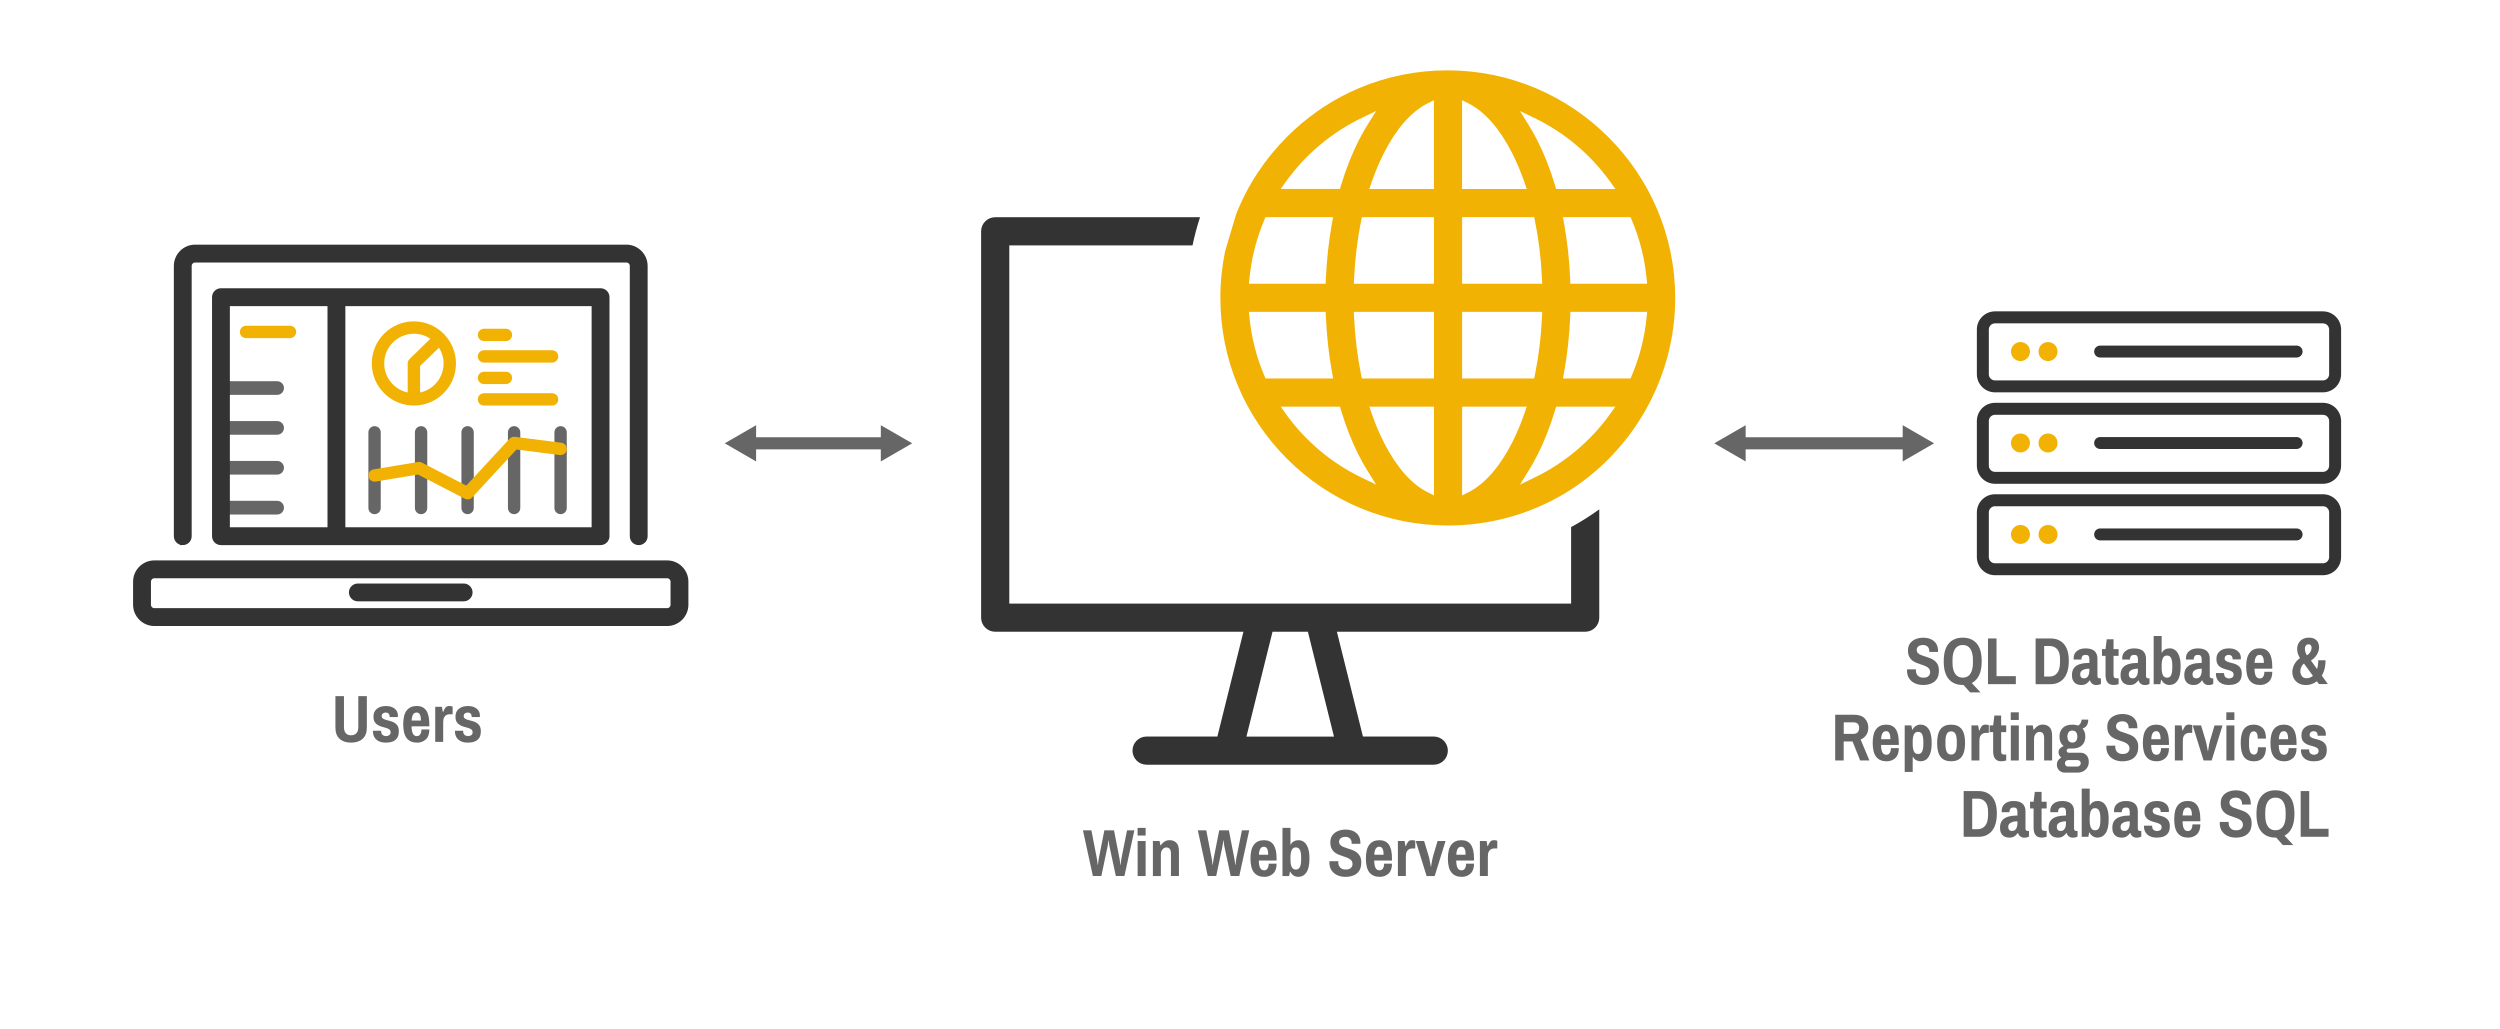 <?xml version="1.0" encoding="UTF-8"?>
<svg xmlns="http://www.w3.org/2000/svg" id="Layer_1" viewBox="0 0 825.55 339.71">
  <defs>
    <style>.cls-1{stroke:#333;stroke-width:1.81px;}.cls-1,.cls-2{stroke-miterlimit:10;}.cls-1,.cls-3{fill:#333;}.cls-2{fill:none;stroke:#666;stroke-width:4px;}.cls-4{fill:#666;}.cls-4,.cls-3,.cls-5{stroke-width:0px;}.cls-5{fill:#f2b204;}</style>
  </defs>
  <path class="cls-3" d="m523.46,208.62c2.57,0,4.65-2.09,4.65-4.65v-35.77c-2.98,2.15-6.1,4.11-9.3,5.85v25.26h-185.52v-118.28h60.51c.65-3.15,1.48-6.26,2.47-9.3h-67.64c-2.57,0-4.65,2.09-4.65,4.65v127.58c0,2.57,2.09,4.65,4.65,4.65h81.98l-8.61,34.61h-23.38c-2.57,0-4.65,2.09-4.65,4.65s2.09,4.65,4.65,4.65h94.84c2.57,0,4.65-2.09,4.65-4.65s-2.09-4.65-4.65-4.65h-23.39l-8.6-34.61h81.98Zm-111.86,34.61l8.61-34.61h11.68l8.61,34.61h-28.9Z"></path>
  <path class="cls-5" d="m477.96,23.23c-10.07,0-19.85,1.96-29.08,5.83-.33.14-.67.29-1,.44l-.36.16c-.58.26-1.16.51-1.73.78-7.69,3.67-14.68,8.63-20.78,14.73-7.38,7.39-13.05,16-16.82,25.6l-3.64,12.22c-1.02,4.95-1.56,10.15-1.56,15.35,0,20.08,7.82,38.97,22.02,53.17,14.2,14.2,33.08,22.02,53.17,22.02,13.56,0,26.81-3.62,38.33-10.47,22.62-13.53,36.68-38.28,36.68-64.6,0-41.48-33.75-75.23-75.23-75.23Zm-53.33,36.76c6.46-9,15.13-16.28,25.07-21.06l4.72-2.27-2.77,4.44c-1.04,1.67-2.04,3.44-2.96,5.25-2.28,4.49-4.26,9.53-5.88,14.96l-.32,1.09h-19.59l1.73-2.41Zm-12.04,32.03c.64-6.7,2.3-13.22,4.92-19.4l.39-.92h22.32l-.33,1.79c-1.1,6-1.8,12.3-2.07,18.74l-.06,1.46h-25.34l.16-1.66Zm4.92,32.03c-2.63-6.17-4.28-12.7-4.92-19.4l-.16-1.66h25.34l.06,1.46c.27,6.43.97,12.73,2.07,18.74l.33,1.79h-22.32l-.39-.92Zm32.19,33.7c-9.94-4.78-18.61-12.06-25.07-21.06l-1.73-2.41h19.59l.32,1.09c1.62,5.44,3.6,10.47,5.88,14.96.92,1.82,1.92,3.59,2.96,5.25l2.77,4.44-4.72-2.27Zm23.82,5.85l-2.21-1.12c-5.3-2.69-10.25-8.35-14.32-16.37-1.53-3.01-2.91-6.31-4.12-9.81l-.69-2.02h21.35v29.32Zm0-38.62h-23.8l-.25-1.22c-1.24-6.09-2.03-12.54-2.33-19.18l-.07-1.59h26.45v21.99Zm0-31.29h-26.45l.07-1.59c.31-6.64,1.09-13.09,2.33-19.18l.25-1.22h23.8v21.99Zm0-31.29h-21.35l.69-2.02c1.21-3.51,2.6-6.81,4.12-9.81,4.07-8.02,9.02-13.68,14.32-16.37l2.21-1.12v29.32Zm65.31,10.23c2.63,6.18,4.28,12.7,4.92,19.4l.16,1.66h-25.34l-.06-1.46c-.27-6.42-.97-12.73-2.07-18.74l-.33-1.79h22.32l.39.92Zm-32.19-33.7c9.95,4.79,18.62,12.07,25.07,21.06l1.73,2.41h-19.58l-.32-1.09c-1.62-5.43-3.6-10.46-5.89-14.96-.93-1.83-1.93-3.6-2.96-5.25l-2.77-4.44,4.72,2.27Zm-23.82-5.85l2.21,1.12c5.3,2.69,10.25,8.35,14.32,16.37,1.52,3,2.91,6.31,4.12,9.81l.69,2.02h-21.35v-29.32Zm0,38.62h23.8l.25,1.22c1.25,6.1,2.03,12.56,2.33,19.18l.07,1.59h-26.45v-21.99Zm0,31.29h26.45l-.07,1.59c-.3,6.63-1.09,13.08-2.33,19.18l-.25,1.22h-23.8v-21.99Zm2.21,59.49l-2.21,1.12v-29.32h21.35l-.69,2.02c-1.21,3.51-2.6,6.81-4.12,9.81-4.07,8.01-9.02,13.67-14.32,16.37Zm46.68-25.79c-6.46,9-15.13,16.28-25.07,21.06l-4.72,2.27,2.77-4.44c1.03-1.64,2.02-3.41,2.96-5.25,2.28-4.49,4.26-9.52,5.89-14.96l.32-1.09h19.58l-1.73,2.41Zm12.04-32.03c-.64,6.7-2.3,13.22-4.92,19.4l-.39.92h-22.32l.33-1.79c1.1-6.01,1.8-12.31,2.07-18.74l.06-1.46h25.34l-.16,1.66Z"></path>
  <path class="cls-3" d="m767.09,129.56h-108.3c-3.3,0-5.99-2.69-5.99-5.99v-14.76c0-3.3,2.69-5.99,5.99-5.99h108.3c3.3,0,5.99,2.69,5.99,5.99v14.76c0,3.3-2.69,5.99-5.99,5.99Zm-108.3-22.78c-1.12,0-2.04.91-2.04,2.04v14.76c0,1.12.91,2.04,2.04,2.04h108.3c1.12,0,2.04-.91,2.04-2.04v-14.76c0-1.12-.91-2.04-2.04-2.04h-108.3Z"></path>
  <circle class="cls-5" cx="667.2" cy="116.09" r="3.14"></circle>
  <circle class="cls-5" cx="676.3" cy="116.09" r="3.14"></circle>
  <path class="cls-3" d="m758.39,118.06h-64.89c-1.09,0-1.97-.88-1.97-1.97s.88-1.97,1.97-1.97h64.89c1.09,0,1.97.88,1.97,1.97s-.88,1.97-1.97,1.97Z"></path>
  <path class="cls-3" d="m767.09,159.76h-108.3c-3.3,0-5.99-2.69-5.99-5.99v-14.76c0-3.3,2.69-5.99,5.99-5.99h108.3c3.3,0,5.99,2.69,5.99,5.99v14.76c0,3.3-2.69,5.99-5.99,5.99Zm-108.3-22.78c-1.12,0-2.04.91-2.04,2.04v14.76c0,1.12.91,2.04,2.04,2.04h108.3c1.12,0,2.04-.91,2.04-2.04v-14.76c0-1.12-.91-2.04-2.04-2.04h-108.3Z"></path>
  <circle class="cls-5" cx="667.2" cy="146.28" r="3.14"></circle>
  <circle class="cls-5" cx="676.3" cy="146.28" r="3.14"></circle>
  <path class="cls-3" d="m758.39,148.26h-64.89c-1.09,0-1.97-.88-1.97-1.97s.88-1.97,1.97-1.97h64.89c1.09,0,1.97.88,1.97,1.97s-.88,1.97-1.97,1.97Z"></path>
  <path class="cls-3" d="m767.09,189.95h-108.3c-3.3,0-5.99-2.69-5.99-5.99v-14.76c0-3.3,2.69-5.99,5.99-5.99h108.3c3.3,0,5.99,2.69,5.99,5.99v14.76c0,3.3-2.69,5.99-5.99,5.99Zm-108.3-22.78c-1.12,0-2.04.91-2.04,2.04v14.76c0,1.12.91,2.04,2.04,2.04h108.3c1.12,0,2.04-.91,2.04-2.04v-14.76c0-1.12-.91-2.04-2.04-2.04h-108.3Z"></path>
  <circle class="cls-5" cx="667.2" cy="176.48" r="3.14"></circle>
  <circle class="cls-5" cx="676.3" cy="176.48" r="3.14"></circle>
  <path class="cls-3" d="m758.39,178.45h-64.89c-1.09,0-1.97-.88-1.97-1.97s.88-1.97,1.97-1.97h64.89c1.09,0,1.97.88,1.97,1.97s-.88,1.97-1.97,1.97Z"></path>
  <path class="cls-4" d="m123.69,169.79c-1.13,0-2.04-.92-2.04-2.04v-24.99c0-1.13.92-2.04,2.04-2.04s2.04.92,2.04,2.04v24.99c0,1.13-.92,2.04-2.04,2.04Z"></path>
  <path class="cls-4" d="m139.05,169.79c-1.13,0-2.04-.92-2.04-2.04v-24.99c0-1.13.92-2.04,2.04-2.04s2.04.92,2.04,2.04v24.99c0,1.13-.92,2.04-2.04,2.04Z"></path>
  <path class="cls-4" d="m154.41,169.79c-1.13,0-2.04-.92-2.04-2.04v-24.99c0-1.13.92-2.04,2.04-2.04s2.04.92,2.04,2.04v24.99c0,1.13-.92,2.04-2.04,2.04Z"></path>
  <path class="cls-4" d="m169.77,169.79c-1.13,0-2.04-.92-2.04-2.04v-24.99c0-1.13.92-2.04,2.04-2.04s2.04.92,2.04,2.04v24.99c0,1.13-.92,2.04-2.04,2.04Z"></path>
  <path class="cls-4" d="m185.12,169.79c-1.13,0-2.04-.92-2.04-2.04v-24.99c0-1.13.92-2.04,2.04-2.04s2.04.92,2.04,2.04v24.99c0,1.13-.92,2.04-2.04,2.04Z"></path>
  <path class="cls-4" d="m91.51,130.4h-16.07c-1.25,0-2.26-1.01-2.26-2.26s1.01-2.26,2.26-2.26h16.07c1.25,0,2.26,1.01,2.26,2.26s-1.01,2.26-2.26,2.26Z"></path>
  <path class="cls-5" d="m146.74,110.47s-.07-.1-.11-.14c-.02-.02-.05-.04-.07-.06-2.52-2.56-6.02-4.15-9.89-4.15-7.66,0-13.9,6.23-13.9,13.9s6.23,13.9,13.9,13.9,13.9-6.23,13.9-13.9c0-3.7-1.46-7.06-3.83-9.55Zm-19.87,9.55c0-5.41,4.4-9.81,9.81-9.81,2.01,0,3.88.61,5.44,1.65l-6.87,6.69c-.4.39-.62.91-.62,1.46v9.59c-4.43-.94-7.76-4.88-7.76-9.59Zm11.85,9.59v-8.73l6.24-6.08c.96,1.51,1.52,3.3,1.52,5.22,0,4.71-3.33,8.65-7.76,9.59Z"></path>
  <path class="cls-5" d="m167.07,112.63h-7.24c-1.13,0-2.04-.92-2.04-2.04s.92-2.04,2.04-2.04h7.24c1.13,0,2.04.92,2.04,2.04s-.92,2.04-2.04,2.04Z"></path>
  <path class="cls-5" d="m182.32,119.73h-22.5c-1.13,0-2.04-.92-2.04-2.04s.92-2.04,2.04-2.04h22.5c1.13,0,2.04.92,2.04,2.04s-.92,2.04-2.04,2.04Z"></path>
  <path class="cls-5" d="m167.07,126.83h-7.24c-1.13,0-2.04-.92-2.04-2.04s.92-2.04,2.04-2.04h7.24c1.13,0,2.04.92,2.04,2.04s-.92,2.04-2.04,2.04Z"></path>
  <path class="cls-5" d="m182.32,133.92h-22.5c-1.13,0-2.04-.92-2.04-2.04s.92-2.04,2.04-2.04h22.5c1.13,0,2.04.92,2.04,2.04s-.92,2.04-2.04,2.04Z"></path>
  <path class="cls-5" d="m154.41,164.92c-.32,0-.64-.07-.94-.23l-15.44-7.99-14,2.33c-1.12.18-2.17-.57-2.35-1.68-.19-1.11.57-2.17,1.68-2.35l14.67-2.44c.44-.07.88,0,1.28.2l14.66,7.59,14.3-15.46c.45-.48,1.1-.72,1.76-.64l15.36,1.95c1.12.14,1.91,1.17,1.77,2.29-.14,1.12-1.16,1.91-2.29,1.77l-14.31-1.82-14.64,15.83c-.4.43-.95.66-1.5.66Z"></path>
  <path class="cls-5" d="m95.77,111.65h-14.52c-1.13,0-2.04-.92-2.04-2.04s.92-2.04,2.04-2.04h14.52c1.13,0,2.04.92,2.04,2.04s-.92,2.04-2.04,2.04Z"></path>
  <path class="cls-4" d="m91.51,143.56h-16.07c-1.25,0-2.26-1.01-2.26-2.26s1.01-2.26,2.26-2.26h16.07c1.25,0,2.26,1.01,2.26,2.26s-1.01,2.26-2.26,2.26Z"></path>
  <path class="cls-4" d="m91.51,156.73h-16.07c-1.25,0-2.26-1.01-2.26-2.26s1.01-2.26,2.26-2.26h16.07c1.25,0,2.26,1.01,2.26,2.26s-1.01,2.26-2.26,2.26Z"></path>
  <path class="cls-4" d="m91.51,169.9h-16.07c-1.25,0-2.26-1.01-2.26-2.26s1.01-2.26,2.26-2.26h16.07c1.25,0,2.26,1.01,2.26,2.26s-1.01,2.26-2.26,2.26Z"></path>
  <path class="cls-1" d="m60.35,179.11c1.13,0,2.04-.92,2.04-2.04v-89.25c0-1.13.92-2.04,2.04-2.04h142.41c1.13,0,2.04.92,2.04,2.04v89.25c0,1.13.92,2.04,2.04,2.04s2.04-.92,2.04-2.04v-89.25c0-3.38-2.75-6.13-6.13-6.13H64.44c-3.38,0-6.13,2.75-6.13,6.13v89.25c0,1.13.92,2.04,2.04,2.04Z"></path>
  <path class="cls-1" d="m72.96,96.09c-1.13,0-2.04.92-2.04,2.04v78.93c0,1.13.92,2.04,2.04,2.04h125.36c1.13,0,2.04-.92,2.04-2.04v-78.93c0-1.13-.92-2.04-2.04-2.04h-125.36Zm2.04,4.09h34.05v74.84h-34.05v-74.84Zm121.27,74.84h-83.13v-74.84h83.13v74.84Z"></path>
  <path class="cls-1" d="m220.3,185.96H50.98c-3.38,0-6.13,2.75-6.13,6.13v7.6c0,3.38,2.75,6.13,6.13,6.13h169.31c3.38,0,6.13-2.75,6.13-6.13v-7.6c0-3.38-2.75-6.13-6.13-6.13Zm2.04,13.73c0,1.13-.92,2.04-2.04,2.04H50.98c-1.13,0-2.04-.92-2.04-2.04v-7.6c0-1.13.92-2.04,2.04-2.04h169.31c1.13,0,2.04.92,2.04,2.04v7.6Z"></path>
  <path class="cls-1" d="m153.11,197.67h-34.94c-1.13,0-2.04-.92-2.04-2.04s.92-2.04,2.04-2.04h34.94c1.13,0,2.04.92,2.04,2.04s-.92,2.04-2.04,2.04Z"></path>
  <path class="cls-4" d="m360.89,289.28l-3.28-15.09h2.79l1.8,9.28c.04.22.09.49.13.82.04.33.09.76.15,1.29h.09c.06-.53.11-.96.15-1.3.04-.34.09-.61.13-.81l1.83-9.28h3.19l1.8,9.28c.04.19.09.45.13.79.04.34.1.78.15,1.32h.09c.06-.5.11-.91.15-1.24.04-.33.09-.62.13-.87l1.85-9.28h2.42l-3.28,15.09h-2.84l-2.05-9.61c-.04-.19-.08-.41-.12-.65-.04-.24-.07-.48-.1-.7s-.06-.49-.09-.78h-.09c-.04.32-.08.6-.11.84-.03.24-.06.47-.1.7-.04.23-.07.43-.1.59l-2.02,9.61h-2.84Z"></path>
  <path class="cls-4" d="m375.65,275.91v-2.53h2.66v2.53h-2.66Zm.02,13.38v-11.57h2.64v11.57h-2.64Z"></path>
  <path class="cls-4" d="m380.71,289.28v-11.57h2.2l.26,1.43h.13c.29-.46.68-.85,1.17-1.19.48-.34,1.07-.51,1.76-.51.89,0,1.63.28,2.21.84.58.56.87,1.52.87,2.88v8.12h-2.64v-7.39c0-.75-.14-1.28-.41-1.58-.27-.31-.64-.46-1.11-.46-.51,0-.94.22-1.29.67s-.52.99-.52,1.64v7.13h-2.64Z"></path>
  <path class="cls-4" d="m398.82,289.28l-3.28-15.09h2.79l1.8,9.28c.04.22.09.49.13.82.04.33.09.76.15,1.29h.09c.06-.53.11-.96.15-1.3.04-.34.09-.61.13-.81l1.83-9.28h3.19l1.8,9.28c.04.19.09.45.13.79.04.34.1.78.15,1.32h.09c.06-.5.11-.91.15-1.24.04-.33.09-.62.13-.87l1.85-9.28h2.42l-3.28,15.09h-2.84l-2.05-9.61c-.04-.19-.08-.41-.12-.65-.04-.24-.07-.48-.1-.7s-.06-.49-.09-.78h-.09c-.04.32-.08.6-.11.84-.03.24-.06.47-.1.7-.04.23-.07.43-.1.59l-2.02,9.61h-2.84Z"></path>
  <path class="cls-4" d="m417.47,289.55c-1.48,0-2.61-.49-3.38-1.46-.77-.97-1.16-2.5-1.16-4.59s.39-3.61,1.16-4.59c.77-.98,1.87-1.46,3.29-1.46s2.44.49,3.13,1.46,1.04,2.5,1.04,4.59v.66h-5.87c.01,1.03.15,1.82.42,2.39.26.57.72.85,1.36.85.45,0,.81-.19,1.08-.58s.4-.93.4-1.62h2.62c0,1.48-.39,2.58-1.17,3.29-.78.71-1.75,1.07-2.93,1.07Zm-1.76-7.3h3.08c0-.84-.11-1.49-.34-1.95-.23-.46-.58-.69-1.07-.69-.56,0-.96.23-1.22.69-.26.46-.41,1.11-.45,1.95Z"></path>
  <path class="cls-4" d="m428.69,289.55c-.54,0-1.04-.14-1.5-.43-.46-.29-.83-.71-1.12-1.26h-.11l-.26,1.43h-2.2v-15.91h2.64v5.52h.11c.21-.47.54-.83,1-1.08s.99-.37,1.57-.37c.69,0,1.3.21,1.84.63.54.42.96,1.07,1.28,1.96.31.89.47,2.04.47,3.44,0,2.1-.33,3.63-1,4.61-.67.98-1.57,1.46-2.72,1.46Zm-.79-2.4c.64,0,1.1-.28,1.36-.84.26-.56.4-1.36.4-2.4v-.84c0-1.04-.13-1.84-.4-2.4-.26-.56-.72-.84-1.36-.84s-1.08.29-1.35.86-.41,1.38-.41,2.42v.79c0,1.04.14,1.84.41,2.4s.72.84,1.35.84Z"></path>
  <path class="cls-4" d="m444.2,289.55c-.92,0-1.78-.18-2.57-.53-.79-.35-1.43-.88-1.91-1.57-.48-.7-.73-1.56-.73-2.58,0-.09,0-.18.01-.26,0-.09.01-.16.01-.22h2.93s0,.06-.01.14c0,.08-.01.15-.01.21,0,.72.21,1.3.64,1.74.43.44,1.02.66,1.78.66.85,0,1.44-.19,1.78-.56.34-.37.51-.78.51-1.22,0-.51-.13-.92-.4-1.23-.26-.31-.61-.56-1.05-.76-.43-.2-.91-.38-1.43-.54s-1.04-.34-1.57-.55c-.53-.21-1.01-.47-1.44-.8s-.78-.76-1.04-1.29c-.26-.53-.4-1.2-.4-2.02,0-.95.23-1.74.7-2.37.47-.62,1.09-1.09,1.86-1.4.77-.31,1.59-.46,2.47-.46s1.71.15,2.45.46c.74.31,1.33.79,1.78,1.44.45.65.67,1.5.67,2.54v.26h-2.88v-.2c0-.65-.18-1.16-.54-1.53s-.86-.56-1.51-.56-1.2.15-1.56.45c-.37.3-.55.69-.55,1.16,0,.44.13.79.4,1.06s.61.48,1.05.66c.43.18.91.34,1.44.5s1.05.33,1.57.54c.52.21,1,.47,1.43.8s.78.76,1.04,1.28c.26.52.4,1.18.4,1.97,0,1.16-.23,2.09-.68,2.78-.45.7-1.08,1.21-1.88,1.53s-1.72.48-2.76.48Z"></path>
  <path class="cls-4" d="m455.58,289.55c-1.48,0-2.61-.49-3.38-1.46-.77-.97-1.16-2.5-1.16-4.59s.39-3.61,1.16-4.59c.77-.98,1.87-1.46,3.29-1.46s2.44.49,3.13,1.46,1.04,2.5,1.04,4.59v.66h-5.87c.01,1.03.15,1.82.42,2.39.26.57.72.85,1.36.85.45,0,.81-.19,1.08-.58s.4-.93.4-1.62h2.62c0,1.48-.39,2.58-1.17,3.29-.78.71-1.75,1.07-2.93,1.07Zm-1.76-7.3h3.08c0-.84-.11-1.49-.34-1.95-.23-.46-.58-.69-1.07-.69-.56,0-.96.23-1.22.69-.26.46-.41,1.11-.45,1.95Z"></path>
  <path class="cls-4" d="m461.61,289.28v-11.57h2.2l.31,1.69h.13c.16-.48.39-.93.68-1.34.29-.41.73-.62,1.32-.62.34,0,.7.06,1.1.18v2.55h-.95c-.38,0-.74.08-1.07.24-.33.16-.59.43-.79.81-.2.38-.3.92-.3,1.61v6.45h-2.64Z"></path>
  <path class="cls-4" d="m471.09,289.28l-3.59-11.57h2.77l1.5,4.97c.07.22.15.52.23.9.08.38.16.77.23,1.17.07.4.16.87.26,1.41h.09c.07-.53.14-.98.21-1.36.07-.38.14-.77.22-1.15.08-.39.16-.71.23-.96l1.47-4.97h2.64l-3.59,11.57h-2.68Z"></path>
  <path class="cls-4" d="m482.66,289.55c-1.48,0-2.61-.49-3.38-1.46-.77-.97-1.16-2.5-1.16-4.59s.39-3.61,1.16-4.59c.77-.98,1.87-1.46,3.29-1.46s2.44.49,3.13,1.46,1.04,2.5,1.04,4.59v.66h-5.87c.01,1.03.15,1.82.42,2.39.26.57.72.85,1.36.85.45,0,.81-.19,1.08-.58s.4-.93.4-1.62h2.62c0,1.48-.39,2.58-1.17,3.29-.78.71-1.75,1.07-2.93,1.07Zm-1.76-7.3h3.08c0-.84-.11-1.49-.34-1.95-.23-.46-.58-.69-1.07-.69-.56,0-.96.23-1.22.69-.26.46-.41,1.11-.45,1.95Z"></path>
  <path class="cls-4" d="m488.69,289.28v-11.57h2.2l.31,1.69h.13c.16-.48.39-.93.68-1.34.29-.41.73-.62,1.32-.62.34,0,.7.06,1.1.18v2.55h-.95c-.38,0-.74.08-1.07.24-.33.16-.59.43-.79.81-.2.38-.3.92-.3,1.61v6.45h-2.64Z"></path>
  <path class="cls-4" d="m634.95,226.19c-.92,0-1.78-.18-2.57-.53-.79-.35-1.43-.88-1.91-1.57-.48-.7-.73-1.56-.73-2.58,0-.09,0-.18.01-.26,0-.09.01-.16.01-.22h2.93s0,.06-.01.14c0,.08-.01.15-.01.21,0,.72.21,1.3.64,1.74.43.44,1.02.66,1.78.66.85,0,1.44-.19,1.78-.56.34-.37.51-.78.51-1.22,0-.51-.13-.92-.4-1.23-.26-.31-.61-.56-1.05-.76-.43-.2-.91-.38-1.43-.54s-1.04-.34-1.57-.55c-.53-.21-1.01-.47-1.44-.8s-.78-.76-1.04-1.29c-.26-.53-.4-1.2-.4-2.02,0-.95.23-1.74.7-2.37.47-.62,1.09-1.09,1.86-1.4.77-.31,1.59-.46,2.47-.46s1.71.15,2.45.46c.74.31,1.33.79,1.78,1.44.45.65.67,1.5.67,2.54v.26h-2.88v-.2c0-.65-.18-1.16-.54-1.53s-.86-.56-1.51-.56-1.2.15-1.56.45c-.37.3-.55.69-.55,1.16,0,.44.13.79.4,1.06s.61.48,1.05.66c.43.18.91.34,1.44.5s1.05.33,1.57.54c.52.21,1,.47,1.43.8s.78.76,1.04,1.28c.26.52.4,1.18.4,1.97,0,1.16-.23,2.09-.68,2.78-.45.7-1.08,1.21-1.88,1.53s-1.72.48-2.76.48Z"></path>
  <path class="cls-4" d="m650.57,228.65l-2.18-2.46h-.26c-1.95,0-3.48-.64-4.6-1.91-1.11-1.28-1.67-3.24-1.67-5.9s.56-4.64,1.67-5.91,2.65-1.9,4.6-1.9,3.48.63,4.6,1.9c1.11,1.27,1.67,3.24,1.67,5.91,0,1.89-.29,3.43-.86,4.61-.57,1.18-1.38,2.03-2.42,2.56l2.9,3.1h-3.45Zm-2.44-4.88c1.13,0,1.97-.43,2.53-1.29.56-.86.84-2.04.84-3.55v-1.1c0-1.51-.28-2.7-.84-3.55-.56-.86-1.4-1.29-2.53-1.29s-1.95.43-2.52,1.29c-.56.86-.85,2.04-.85,3.55v1.1c0,1.51.28,2.7.85,3.55.56.86,1.4,1.29,2.52,1.29Z"></path>
  <path class="cls-4" d="m656.47,225.92v-15.09h2.82v12.45h6.38v2.64h-9.2Z"></path>
  <path class="cls-4" d="m672.2,225.92v-15.09h4.91c1.88,0,3.36.61,4.43,1.84s1.62,3.05,1.62,5.49c0,2.58-.54,4.52-1.62,5.82s-2.56,1.95-4.43,1.95h-4.91Zm2.82-2.51h1.83c1.04,0,1.87-.39,2.49-1.18.62-.79.92-1.96.92-3.53v-1.1c0-1.42-.31-2.49-.92-3.2-.62-.71-1.45-1.07-2.49-1.07h-1.83v10.08Z"></path>
  <path class="cls-4" d="m687.11,226.19c-.26,0-.56-.04-.9-.13-.34-.09-.66-.25-.96-.48-.3-.24-.55-.56-.75-.99-.2-.43-.3-.98-.3-1.65,0-1.04.25-1.86.74-2.44.49-.59,1.17-1,2.04-1.24s1.86-.36,2.97-.36v-1.21c0-.4-.07-.73-.22-1.01s-.48-.42-.99-.42c-.54,0-.91.13-1.1.4-.19.26-.29.54-.29.81v.33h-2.57c-.01-.07-.02-.15-.02-.22v-.26c0-.97.36-1.75,1.07-2.33.71-.59,1.66-.88,2.85-.88,1.35,0,2.34.3,2.98.89.64.59.96,1.43.96,2.52v5.7c0,.28.07.48.2.59s.27.18.42.18h.53v1.87c-.15.07-.35.15-.59.23-.25.08-.57.12-.97.12-.53,0-.97-.14-1.32-.42-.35-.28-.59-.64-.73-1.1h-.11c-.32.46-.7.82-1.12,1.1-.42.28-1.03.42-1.8.42Zm1.1-2.2c.43,0,.76-.12,1.01-.35.25-.23.43-.54.55-.92.12-.38.18-.8.18-1.25v-.66c-.51,0-1,.05-1.46.17s-.84.3-1.13.57c-.29.27-.44.66-.44,1.15,0,.4.1.71.31.95.21.24.54.35.99.35Z"></path>
  <path class="cls-4" d="m698.02,226.19c-.7,0-1.25-.15-1.65-.45-.4-.3-.67-.69-.84-1.17-.16-.48-.24-.97-.24-1.49v-6.51h-1.17v-2.22h1.17l.4-3.26h2.24v3.26h1.67v2.22h-1.67v6.45c0,.63.31.95.92.95h.75v1.96c-.19.06-.44.12-.75.18-.31.06-.59.09-.84.09Z"></path>
  <path class="cls-4" d="m703.15,226.19c-.26,0-.56-.04-.9-.13-.34-.09-.66-.25-.96-.48-.3-.24-.55-.56-.75-.99-.2-.43-.3-.98-.3-1.65,0-1.04.25-1.86.74-2.44.49-.59,1.17-1,2.04-1.24s1.86-.36,2.97-.36v-1.21c0-.4-.07-.73-.22-1.01s-.48-.42-.99-.42c-.54,0-.91.13-1.1.4-.19.26-.29.54-.29.81v.33h-2.57c-.01-.07-.02-.15-.02-.22v-.26c0-.97.36-1.75,1.07-2.33.71-.59,1.66-.88,2.85-.88,1.35,0,2.34.3,2.98.89.64.59.96,1.43.96,2.52v5.7c0,.28.07.48.2.59s.27.18.42.18h.53v1.87c-.15.07-.35.15-.59.23-.25.08-.57.12-.97.12-.53,0-.97-.14-1.32-.42-.35-.28-.59-.64-.73-1.1h-.11c-.32.46-.7.82-1.12,1.1-.42.28-1.03.42-1.8.42Zm1.1-2.2c.43,0,.76-.12,1.01-.35.25-.23.43-.54.55-.92.12-.38.18-.8.18-1.25v-.66c-.51,0-1,.05-1.46.17s-.84.3-1.13.57c-.29.27-.44.66-.44,1.15,0,.4.1.71.31.95.21.24.54.35.99.35Z"></path>
  <path class="cls-4" d="m716.37,226.19c-.54,0-1.04-.14-1.5-.43-.46-.29-.83-.71-1.12-1.26h-.11l-.26,1.43h-2.2v-15.91h2.64v5.52h.11c.21-.47.54-.83,1-1.08s.99-.37,1.57-.37c.69,0,1.3.21,1.84.63.54.42.96,1.07,1.28,1.96.31.89.47,2.04.47,3.44,0,2.1-.33,3.63-1,4.61-.67.98-1.57,1.46-2.72,1.46Zm-.79-2.4c.64,0,1.1-.28,1.36-.84.26-.56.4-1.36.4-2.4v-.84c0-1.04-.13-1.84-.4-2.4-.26-.56-.72-.84-1.36-.84s-1.08.29-1.35.86-.41,1.38-.41,2.42v.79c0,1.04.14,1.84.41,2.4s.72.84,1.35.84Z"></path>
  <path class="cls-4" d="m724.2,226.19c-.26,0-.56-.04-.9-.13-.34-.09-.66-.25-.96-.48-.3-.24-.55-.56-.75-.99-.2-.43-.3-.98-.3-1.65,0-1.04.25-1.86.74-2.44.49-.59,1.17-1,2.04-1.24s1.86-.36,2.97-.36v-1.21c0-.4-.07-.73-.22-1.01s-.48-.42-.99-.42c-.54,0-.91.13-1.1.4-.19.26-.29.54-.29.81v.33h-2.57c-.01-.07-.02-.15-.02-.22v-.26c0-.97.36-1.75,1.07-2.33.71-.59,1.66-.88,2.85-.88,1.35,0,2.34.3,2.98.89.64.59.96,1.43.96,2.52v5.7c0,.28.07.48.2.59s.27.18.42.18h.53v1.87c-.15.07-.35.15-.59.23-.25.08-.57.12-.97.12-.53,0-.97-.14-1.32-.42-.35-.28-.59-.64-.73-1.1h-.11c-.32.46-.7.82-1.12,1.1-.42.28-1.03.42-1.8.42Zm1.1-2.2c.43,0,.76-.12,1.01-.35.25-.23.43-.54.55-.92.12-.38.18-.8.18-1.25v-.66c-.51,0-1,.05-1.46.17s-.84.3-1.13.57c-.29.27-.44.66-.44,1.15,0,.4.1.71.31.95.21.24.54.35.99.35Z"></path>
  <path class="cls-4" d="m735.95,226.19c-.88,0-1.64-.15-2.27-.46-.63-.31-1.11-.74-1.44-1.29-.33-.55-.5-1.19-.5-1.92,0-.06,0-.15.02-.26h2.68v.15c.01.62.19,1.04.53,1.28.34.24.69.35,1.06.35s.7-.09,1.03-.28c.34-.18.51-.51.51-.98,0-.41-.14-.72-.41-.93-.27-.21-.62-.38-1.06-.51s-.89-.25-1.36-.38-.93-.32-1.36-.56-.79-.58-1.06-1.01-.41-1.02-.41-1.77c0-.79.18-1.45.55-1.97.37-.52.87-.91,1.5-1.17.63-.26,1.33-.38,2.09-.38s1.4.12,1.99.37c.59.25,1.06.61,1.41,1.08s.52,1.03.52,1.69c0,.12,0,.23-.01.33,0,.1-.01.16-.01.18h-2.68v-.04c-.01-.51-.14-.88-.36-1.11s-.54-.34-.93-.34c-.26,0-.5.05-.7.14-.21.1-.37.23-.48.4-.12.17-.18.37-.18.6,0,.37.14.65.41.84.27.19.62.34,1.06.46.43.12.89.24,1.36.36.48.12.93.31,1.36.55.43.24.78.59,1.06,1.03s.41,1.05.41,1.82c0,.94-.19,1.68-.56,2.22s-.89.93-1.54,1.17-1.39.35-2.21.35Z"></path>
  <path class="cls-4" d="m746.27,226.19c-1.48,0-2.61-.49-3.38-1.46-.77-.97-1.16-2.5-1.16-4.59s.39-3.61,1.16-4.59c.77-.98,1.87-1.46,3.29-1.46s2.44.49,3.13,1.46,1.04,2.5,1.04,4.59v.66h-5.87c.01,1.03.15,1.82.42,2.39.26.57.72.85,1.36.85.45,0,.81-.19,1.08-.58s.4-.93.4-1.62h2.62c0,1.48-.39,2.58-1.17,3.29-.78.71-1.75,1.07-2.93,1.07Zm-1.76-7.3h3.08c0-.84-.11-1.49-.34-1.95-.23-.46-.58-.69-1.07-.69-.56,0-.96.23-1.22.69-.26.46-.41,1.11-.45,1.95Z"></path>
  <path class="cls-4" d="m761.51,226.21c-1.01,0-1.86-.2-2.53-.61s-1.18-.93-1.51-1.58c-.33-.65-.5-1.34-.5-2.08,0-.67.14-1.34.41-2.01.27-.67.67-1.28,1.21-1.84s1.2-1,1.99-1.32l.88,2.07c-.59.16-1.04.52-1.36,1.08s-.48,1.14-.48,1.76.17,1.12.5,1.58c.33.47.85.7,1.55.7s1.32-.21,1.9-.62c.58-.41,1.05-1.05,1.41-1.92.36-.87.54-2,.54-3.38h2.42c0,1.39-.19,2.6-.56,3.63-.37,1.03-.87,1.87-1.49,2.54-.62.67-1.31,1.17-2.07,1.5s-1.53.5-2.31.5Zm4.27-.29l-6.01-8.23c-.4-.51-.7-1.06-.9-1.65-.21-.59-.31-1.16-.31-1.72,0-.69.15-1.32.45-1.88s.74-1.02,1.32-1.36c.58-.34,1.29-.52,2.12-.52.76,0,1.39.14,1.89.43.5.29.87.67,1.11,1.14.24.48.36,1,.36,1.57,0,.62-.14,1.25-.43,1.89-.29.65-.7,1.23-1.25,1.76-.55.53-1.23.94-2.04,1.23l-.79-2.05c.4-.07.75-.25,1.06-.54.31-.29.55-.62.72-1.01.17-.39.25-.76.25-1.11,0-.31-.08-.57-.24-.78-.16-.21-.42-.32-.77-.32-.41,0-.71.14-.91.43-.2.29-.3.63-.3,1.04,0,.44.1.92.29,1.44s.47.93.84,1.22l6.47,9h-2.93Z"></path>
  <path class="cls-4" d="m606.02,251.12v-15.09h6.31c1.53,0,2.68.41,3.45,1.22.78.81,1.17,1.84,1.17,3.09,0,.91-.23,1.7-.68,2.38-.46.67-1.07,1.17-1.85,1.5l2.9,6.91h-3.06l-2.51-6.29h-2.93v6.29h-2.82Zm2.82-8.78h3.1c.69,0,1.19-.18,1.51-.53.32-.35.47-.84.47-1.47,0-.56-.15-1-.45-1.32-.3-.32-.77-.48-1.42-.48h-3.21v3.81Z"></path>
  <path class="cls-4" d="m622.94,251.39c-1.48,0-2.61-.49-3.38-1.46-.77-.97-1.16-2.5-1.16-4.59s.39-3.61,1.16-4.59c.77-.98,1.87-1.46,3.29-1.46s2.44.49,3.13,1.46,1.04,2.5,1.04,4.59v.66h-5.87c.01,1.03.15,1.82.42,2.39.26.57.72.85,1.36.85.45,0,.81-.19,1.08-.58s.4-.93.4-1.62h2.62c0,1.48-.39,2.58-1.17,3.29-.78.71-1.75,1.07-2.93,1.07Zm-1.76-7.3h3.08c0-.84-.11-1.49-.34-1.95-.23-.46-.58-.69-1.07-.69-.56,0-.96.23-1.22.69-.26.46-.41,1.11-.45,1.95Z"></path>
  <path class="cls-4" d="m628.97,254.93v-15.38h2.2l.26,1.43h.11c.29-.56.67-.98,1.12-1.27.45-.29.95-.43,1.5-.43,1.14,0,2.05.49,2.72,1.46.67.98,1,2.51,1,4.61,0,1.39-.16,2.54-.47,3.43-.32.89-.74,1.55-1.28,1.97-.54.42-1.15.63-1.84.63-.59,0-1.11-.13-1.57-.38-.46-.26-.8-.61-1-1.07h-.11v4.99h-2.64Zm4.4-5.94c.64,0,1.1-.28,1.36-.84.26-.56.4-1.36.4-2.4v-.84c0-1.04-.13-1.84-.4-2.4-.26-.56-.72-.84-1.36-.84s-1.08.28-1.35.84c-.27.56-.41,1.36-.41,2.4v.79c0,1.04.14,1.85.41,2.42s.72.86,1.35.86Z"></path>
  <path class="cls-4" d="m644.3,251.39c-1.54,0-2.7-.49-3.47-1.46-.77-.97-1.15-2.5-1.15-4.59s.38-3.61,1.15-4.59c.77-.98,1.93-1.46,3.47-1.46s2.69.49,3.46,1.46c.77.98,1.15,2.5,1.15,4.59s-.38,3.61-1.15,4.59c-.77.98-1.93,1.46-3.46,1.46Zm0-2.22c.69,0,1.17-.29,1.45-.87.28-.58.42-1.43.42-2.54v-.84c0-1.11-.14-1.96-.42-2.54-.28-.58-.76-.87-1.45-.87s-1.16.29-1.44.87c-.29.58-.43,1.43-.43,2.54v.84c0,1.12.14,1.96.43,2.54.29.58.77.87,1.44.87Z"></path>
  <path class="cls-4" d="m651.01,251.12v-11.57h2.2l.31,1.69h.13c.16-.48.39-.93.68-1.34.29-.41.73-.62,1.32-.62.34,0,.7.06,1.1.18v2.55h-.95c-.38,0-.74.08-1.07.24-.33.16-.59.43-.79.81-.2.38-.3.92-.3,1.61v6.45h-2.64Z"></path>
  <path class="cls-4" d="m660.91,251.39c-.7,0-1.25-.15-1.65-.45-.4-.3-.67-.69-.84-1.17-.16-.48-.24-.97-.24-1.49v-6.51h-1.17v-2.22h1.17l.4-3.26h2.24v3.26h1.67v2.22h-1.67v6.45c0,.63.31.95.92.95h.75v1.96c-.19.06-.44.12-.75.18-.31.06-.59.09-.84.09Z"></path>
  <path class="cls-4" d="m663.99,237.75v-2.53h2.66v2.53h-2.66Zm.02,13.38v-11.57h2.64v11.57h-2.64Z"></path>
  <path class="cls-4" d="m669.05,251.12v-11.57h2.2l.26,1.43h.13c.29-.46.68-.85,1.17-1.19.48-.34,1.07-.51,1.76-.51.89,0,1.63.28,2.21.84.58.56.87,1.52.87,2.88v8.12h-2.64v-7.39c0-.75-.14-1.28-.41-1.58-.27-.31-.64-.46-1.11-.46-.51,0-.94.22-1.29.67s-.52.99-.52,1.64v7.13h-2.64Z"></path>
  <path class="cls-4" d="m681.77,255.13c-.7,0-1.31-.25-1.8-.74-.5-.49-.75-1.13-.75-1.92,0-.57.14-1.05.43-1.43s.63-.69,1.04-.92c-.28-.18-.5-.41-.67-.7-.17-.29-.25-.64-.25-1.03,0-.51.17-.94.51-1.28s.73-.59,1.19-.75c-.45-.34-.8-.77-1.04-1.31s-.36-1.14-.36-1.82c0-1.19.37-2.14,1.1-2.86s1.79-1.08,3.17-1.08c.75,0,1.39.11,1.94.33.44-.32.74-.69.89-1.09.15-.4.23-.71.23-.91h2.18c0,.82-.17,1.47-.5,1.96-.33.48-.79.81-1.38.99.29.32.52.71.68,1.17.16.45.24.95.24,1.5,0,1.19-.37,2.14-1.1,2.86-.73.72-1.8,1.08-3.19,1.08h-1.1c-.24,0-.43.07-.57.2s-.22.3-.22.51c0,.19.07.35.2.48.13.13.29.2.48.2h4c.73,0,1.36.27,1.87.81.51.54.77,1.28.77,2.2,0,.72-.17,1.34-.51,1.88-.34.54-.79.95-1.35,1.24-.57.29-1.19.44-1.88.44h-4.25Zm1.17-2h2.97c.34,0,.62-.1.85-.3s.34-.46.34-.78-.11-.6-.32-.78c-.21-.18-.47-.27-.76-.27h-3.08c-.29,0-.54.1-.75.31-.21.21-.31.46-.31.75,0,.32.1.58.31.78.21.2.45.3.75.3Zm1.39-7.92c.56,0,.97-.18,1.24-.53.27-.35.41-.84.41-1.45s-.14-1.1-.41-1.45c-.27-.35-.69-.53-1.24-.53s-.95.18-1.22.53c-.27.35-.41.84-.41,1.45s.14,1.1.41,1.45c.27.35.68.53,1.22.53Z"></path>
  <path class="cls-4" d="m700.77,251.39c-.92,0-1.78-.18-2.57-.53-.79-.35-1.43-.88-1.91-1.57-.48-.7-.73-1.56-.73-2.58,0-.09,0-.18.01-.26,0-.09.01-.16.01-.22h2.93s0,.06-.01.14c0,.08-.01.15-.01.21,0,.72.21,1.3.64,1.74.43.44,1.02.66,1.78.66.85,0,1.44-.19,1.78-.56.34-.37.51-.78.51-1.22,0-.51-.13-.92-.4-1.23-.26-.31-.61-.56-1.05-.76-.43-.2-.91-.38-1.43-.54s-1.04-.34-1.57-.55c-.53-.21-1.01-.47-1.44-.8s-.78-.76-1.04-1.29c-.26-.53-.4-1.2-.4-2.02,0-.95.23-1.74.7-2.37.47-.62,1.09-1.09,1.86-1.4.77-.31,1.59-.46,2.47-.46s1.71.15,2.45.46c.74.31,1.33.79,1.78,1.44.45.65.67,1.5.67,2.54v.26h-2.88v-.2c0-.65-.18-1.16-.54-1.53s-.86-.56-1.51-.56-1.2.15-1.56.45c-.37.3-.55.69-.55,1.16,0,.44.13.79.4,1.06s.61.48,1.05.66c.43.18.91.34,1.44.5s1.05.33,1.57.54c.52.21,1,.47,1.43.8s.78.76,1.04,1.28c.26.52.4,1.18.4,1.97,0,1.16-.23,2.09-.68,2.78-.45.7-1.08,1.21-1.88,1.53s-1.72.48-2.76.48Z"></path>
  <path class="cls-4" d="m712.15,251.39c-1.48,0-2.61-.49-3.38-1.46-.77-.97-1.16-2.5-1.16-4.59s.39-3.61,1.16-4.59c.77-.98,1.87-1.46,3.29-1.46s2.44.49,3.13,1.46,1.04,2.5,1.04,4.59v.66h-5.87c.01,1.03.15,1.82.42,2.39.26.57.72.85,1.36.85.45,0,.81-.19,1.08-.58s.4-.93.4-1.62h2.62c0,1.48-.39,2.58-1.17,3.29-.78.71-1.75,1.07-2.93,1.07Zm-1.76-7.3h3.08c0-.84-.11-1.49-.34-1.95-.23-.46-.58-.69-1.07-.69-.56,0-.96.23-1.22.69-.26.46-.41,1.11-.45,1.95Z"></path>
  <path class="cls-4" d="m718.18,251.12v-11.57h2.2l.31,1.69h.13c.16-.48.39-.93.68-1.34.29-.41.73-.62,1.32-.62.34,0,.7.06,1.1.18v2.55h-.95c-.38,0-.74.08-1.07.24-.33.16-.59.43-.79.81-.2.38-.3.92-.3,1.61v6.45h-2.64Z"></path>
  <path class="cls-4" d="m727.66,251.12l-3.59-11.57h2.77l1.5,4.97c.07.22.15.52.23.9.08.38.16.77.23,1.17.07.4.16.87.26,1.41h.09c.07-.53.14-.98.21-1.36.07-.38.14-.77.22-1.15.08-.39.16-.71.23-.96l1.47-4.97h2.64l-3.59,11.57h-2.68Z"></path>
  <path class="cls-4" d="m735.18,237.75v-2.53h2.66v2.53h-2.66Zm.02,13.38v-11.57h2.64v11.57h-2.64Z"></path>
  <path class="cls-4" d="m744.31,251.39c-1.51,0-2.62-.49-3.32-1.46-.7-.97-1.06-2.5-1.06-4.59s.36-3.61,1.08-4.59c.72-.98,1.79-1.46,3.21-1.46,1.23,0,2.21.37,2.95,1.1.73.73,1.1,1.91,1.1,3.52h-2.71c0-.82-.11-1.43-.33-1.82s-.56-.58-1.01-.58c-.56,0-.95.29-1.19.87-.23.58-.35,1.43-.35,2.54v.84c0,1.12.12,1.96.37,2.54.25.58.67.87,1.25.87.47,0,.81-.2,1.02-.61.21-.4.32-1,.32-1.79h2.62c0,1.07-.16,1.95-.48,2.63-.32.68-.78,1.18-1.38,1.51s-1.29.48-2.1.48Z"></path>
  <path class="cls-4" d="m754.28,251.39c-1.48,0-2.61-.49-3.38-1.46-.77-.97-1.16-2.5-1.16-4.59s.39-3.61,1.16-4.59c.77-.98,1.87-1.46,3.29-1.46s2.44.49,3.13,1.46,1.04,2.5,1.04,4.59v.66h-5.87c.01,1.03.15,1.82.42,2.39.26.57.72.85,1.36.85.45,0,.81-.19,1.08-.58s.4-.93.4-1.62h2.62c0,1.48-.39,2.58-1.17,3.29-.78.71-1.75,1.07-2.93,1.07Zm-1.76-7.3h3.08c0-.84-.11-1.49-.34-1.95-.23-.46-.58-.69-1.07-.69-.56,0-.96.23-1.22.69-.26.46-.41,1.11-.45,1.95Z"></path>
  <path class="cls-4" d="m764.02,251.39c-.88,0-1.64-.15-2.27-.46-.63-.31-1.11-.74-1.44-1.29-.33-.55-.5-1.19-.5-1.92,0-.06,0-.15.02-.26h2.68v.15c.01.62.19,1.04.53,1.28.34.24.69.35,1.06.35s.7-.09,1.03-.28c.34-.18.51-.51.51-.98,0-.41-.14-.72-.41-.93-.27-.21-.62-.38-1.06-.51s-.89-.25-1.36-.38-.93-.32-1.36-.56-.79-.58-1.06-1.01-.41-1.02-.41-1.77c0-.79.18-1.45.55-1.97.37-.52.87-.91,1.5-1.17.63-.26,1.33-.38,2.09-.38s1.4.12,1.99.37c.59.25,1.06.61,1.41,1.08s.52,1.03.52,1.69c0,.12,0,.23-.01.33,0,.1-.01.16-.01.18h-2.68v-.04c-.01-.51-.14-.88-.36-1.11s-.54-.34-.93-.34c-.26,0-.5.05-.7.14-.21.1-.37.23-.48.4-.12.17-.18.37-.18.6,0,.37.14.65.41.84.27.19.62.34,1.06.46.43.12.89.24,1.36.36.48.12.93.31,1.36.55.43.24.78.59,1.06,1.03s.41,1.05.41,1.82c0,.94-.19,1.68-.56,2.22s-.89.93-1.54,1.17-1.39.35-2.21.35Z"></path>
  <path class="cls-4" d="m648.44,276.32v-15.09h4.91c1.88,0,3.36.61,4.43,1.84s1.62,3.05,1.62,5.49c0,2.58-.54,4.52-1.62,5.82s-2.56,1.95-4.43,1.95h-4.91Zm2.82-2.51h1.83c1.04,0,1.87-.39,2.49-1.18.62-.79.92-1.96.92-3.53v-1.1c0-1.42-.31-2.49-.92-3.2-.62-.71-1.45-1.07-2.49-1.07h-1.83v10.08Z"></path>
  <path class="cls-4" d="m663.35,276.59c-.26,0-.56-.04-.9-.13-.34-.09-.66-.25-.96-.48-.3-.24-.55-.56-.75-.99-.2-.43-.3-.98-.3-1.65,0-1.04.25-1.86.74-2.44.49-.59,1.17-1,2.04-1.24s1.86-.36,2.97-.36v-1.21c0-.4-.07-.73-.22-1.01s-.48-.42-.99-.42c-.54,0-.91.13-1.1.4-.19.26-.29.54-.29.81v.33h-2.57c-.01-.07-.02-.15-.02-.22v-.26c0-.97.36-1.75,1.07-2.33.71-.59,1.66-.88,2.85-.88,1.35,0,2.34.3,2.98.89.64.59.96,1.43.96,2.52v5.7c0,.28.07.48.2.59s.27.18.42.18h.53v1.87c-.15.07-.35.15-.59.23-.25.08-.57.12-.97.12-.53,0-.97-.14-1.32-.42-.35-.28-.59-.64-.73-1.1h-.11c-.32.46-.7.82-1.12,1.1-.42.28-1.03.42-1.8.42Zm1.1-2.2c.43,0,.76-.12,1.01-.35.25-.23.43-.54.55-.92.12-.38.18-.8.18-1.25v-.66c-.51,0-1,.05-1.46.17s-.84.3-1.13.57c-.29.27-.44.66-.44,1.15,0,.4.1.71.31.95.21.24.54.35.99.35Z"></path>
  <path class="cls-4" d="m674.26,276.59c-.7,0-1.25-.15-1.65-.45-.4-.3-.67-.69-.84-1.17-.16-.48-.24-.97-.24-1.49v-6.51h-1.17v-2.22h1.17l.4-3.26h2.24v3.26h1.67v2.22h-1.67v6.45c0,.63.31.95.92.95h.75v1.96c-.19.06-.44.12-.75.18-.31.06-.59.09-.84.09Z"></path>
  <path class="cls-4" d="m679.39,276.59c-.26,0-.56-.04-.9-.13-.34-.09-.66-.25-.96-.48-.3-.24-.55-.56-.75-.99-.2-.43-.3-.98-.3-1.65,0-1.04.25-1.86.74-2.44.49-.59,1.17-1,2.04-1.24s1.86-.36,2.97-.36v-1.21c0-.4-.07-.73-.22-1.01s-.48-.42-.99-.42c-.54,0-.91.13-1.1.4-.19.26-.29.54-.29.81v.33h-2.57c-.01-.07-.02-.15-.02-.22v-.26c0-.97.36-1.75,1.07-2.33.71-.59,1.66-.88,2.85-.88,1.35,0,2.34.3,2.98.89.64.59.96,1.43.96,2.52v5.7c0,.28.07.48.2.59s.27.18.42.18h.53v1.87c-.15.07-.35.15-.59.23-.25.08-.57.12-.97.12-.53,0-.97-.14-1.32-.42-.35-.28-.59-.64-.73-1.1h-.11c-.32.46-.7.82-1.12,1.1-.42.28-1.03.42-1.8.42Zm1.1-2.2c.43,0,.76-.12,1.01-.35.25-.23.43-.54.55-.92.12-.38.18-.8.18-1.25v-.66c-.51,0-1,.05-1.46.17s-.84.3-1.13.57c-.29.27-.44.66-.44,1.15,0,.4.1.71.31.95.21.24.54.35.99.35Z"></path>
  <path class="cls-4" d="m692.61,276.59c-.54,0-1.04-.14-1.5-.43-.46-.29-.83-.71-1.12-1.26h-.11l-.26,1.43h-2.2v-15.91h2.64v5.52h.11c.21-.47.54-.83,1-1.08s.99-.37,1.57-.37c.69,0,1.3.21,1.84.63.54.42.96,1.07,1.28,1.96.31.89.47,2.04.47,3.44,0,2.1-.33,3.63-1,4.61-.67.98-1.57,1.46-2.72,1.46Zm-.79-2.4c.64,0,1.1-.28,1.36-.84.26-.56.4-1.36.4-2.4v-.84c0-1.04-.13-1.84-.4-2.4-.26-.56-.72-.84-1.36-.84s-1.08.29-1.35.86-.41,1.38-.41,2.42v.79c0,1.04.14,1.84.41,2.4s.72.84,1.35.84Z"></path>
  <path class="cls-4" d="m700.44,276.59c-.26,0-.56-.04-.9-.13-.34-.09-.66-.25-.96-.48-.3-.24-.55-.56-.75-.99-.2-.43-.3-.98-.3-1.65,0-1.04.25-1.86.74-2.44.49-.59,1.17-1,2.04-1.24s1.86-.36,2.97-.36v-1.21c0-.4-.07-.73-.22-1.01s-.48-.42-.99-.42c-.54,0-.91.13-1.1.4-.19.26-.29.54-.29.81v.33h-2.57c-.01-.07-.02-.15-.02-.22v-.26c0-.97.36-1.75,1.07-2.33.71-.59,1.66-.88,2.85-.88,1.35,0,2.34.3,2.98.89.64.59.96,1.43.96,2.52v5.7c0,.28.07.48.2.59s.27.18.42.18h.53v1.87c-.15.07-.35.15-.59.23-.25.08-.57.12-.97.12-.53,0-.97-.14-1.32-.42-.35-.28-.59-.64-.73-1.1h-.11c-.32.46-.7.82-1.12,1.1-.42.28-1.03.42-1.8.42Zm1.1-2.2c.43,0,.76-.12,1.01-.35.25-.23.43-.54.55-.92.12-.38.18-.8.18-1.25v-.66c-.51,0-1,.05-1.46.17s-.84.3-1.13.57c-.29.27-.44.66-.44,1.15,0,.4.1.71.31.95.21.24.54.35.99.35Z"></path>
  <path class="cls-4" d="m712.19,276.59c-.88,0-1.64-.15-2.27-.46-.63-.31-1.11-.74-1.44-1.29-.33-.55-.5-1.19-.5-1.92,0-.06,0-.15.02-.26h2.68v.15c.01.62.19,1.04.53,1.28.34.24.69.35,1.06.35s.7-.09,1.03-.28c.34-.18.51-.51.51-.98,0-.41-.14-.72-.41-.93-.27-.21-.62-.38-1.06-.51s-.89-.25-1.36-.38-.93-.32-1.36-.56-.79-.58-1.06-1.01-.41-1.02-.41-1.77c0-.79.18-1.45.55-1.97.37-.52.87-.91,1.5-1.17.63-.26,1.33-.38,2.09-.38s1.4.12,1.99.37c.59.25,1.06.61,1.41,1.08s.52,1.03.52,1.69c0,.12,0,.23-.01.33,0,.1-.01.16-.01.18h-2.68v-.04c-.01-.51-.14-.88-.36-1.11s-.54-.34-.93-.34c-.26,0-.5.05-.7.14-.21.1-.37.23-.48.4-.12.17-.18.37-.18.6,0,.37.14.65.41.84.27.19.62.34,1.06.46.43.12.89.24,1.36.36.48.12.93.31,1.36.55.43.24.78.59,1.06,1.03s.41,1.05.41,1.82c0,.94-.19,1.68-.56,2.22s-.89.93-1.54,1.17-1.39.35-2.21.35Z"></path>
  <path class="cls-4" d="m722.51,276.59c-1.48,0-2.61-.49-3.38-1.46-.77-.97-1.16-2.5-1.16-4.59s.39-3.61,1.16-4.59c.77-.98,1.87-1.46,3.29-1.46s2.44.49,3.13,1.46,1.04,2.5,1.04,4.59v.66h-5.87c.01,1.03.15,1.82.42,2.39.26.57.72.85,1.36.85.45,0,.81-.19,1.08-.58s.4-.93.4-1.62h2.62c0,1.48-.39,2.58-1.17,3.29-.78.71-1.75,1.07-2.93,1.07Zm-1.76-7.3h3.08c0-.84-.11-1.49-.34-1.95-.23-.46-.58-.69-1.07-.69-.56,0-.96.23-1.22.69-.26.46-.41,1.11-.45,1.95Z"></path>
  <path class="cls-4" d="m738.22,276.59c-.92,0-1.78-.18-2.57-.53-.79-.35-1.43-.88-1.91-1.57-.48-.7-.73-1.56-.73-2.58,0-.09,0-.18.01-.26,0-.09.01-.16.01-.22h2.93s0,.06-.01.14c0,.08-.01.15-.01.21,0,.72.21,1.3.64,1.74.43.44,1.02.66,1.78.66.85,0,1.44-.19,1.78-.56.34-.37.51-.78.51-1.22,0-.51-.13-.92-.4-1.23-.26-.31-.61-.56-1.05-.76-.43-.2-.91-.38-1.43-.54s-1.04-.34-1.57-.55c-.53-.21-1.01-.47-1.44-.8s-.78-.76-1.04-1.29c-.26-.53-.4-1.2-.4-2.02,0-.95.23-1.74.7-2.37.47-.62,1.09-1.09,1.86-1.4.77-.31,1.59-.46,2.47-.46s1.71.15,2.45.46c.74.31,1.33.79,1.78,1.44.45.65.67,1.5.67,2.54v.26h-2.88v-.2c0-.65-.18-1.16-.54-1.53s-.86-.56-1.51-.56-1.2.15-1.56.45c-.37.3-.55.69-.55,1.16,0,.44.13.79.4,1.06s.61.48,1.05.66c.43.18.91.34,1.44.5s1.05.33,1.57.54c.52.21,1,.47,1.43.8s.78.76,1.04,1.28c.26.52.4,1.18.4,1.97,0,1.16-.23,2.09-.68,2.78-.45.7-1.08,1.21-1.88,1.53s-1.72.48-2.76.48Z"></path>
  <path class="cls-4" d="m753.84,279.05l-2.18-2.46h-.26c-1.95,0-3.48-.64-4.6-1.91-1.11-1.28-1.67-3.24-1.67-5.9s.56-4.64,1.67-5.91,2.65-1.9,4.6-1.9,3.48.63,4.6,1.9c1.11,1.27,1.67,3.24,1.67,5.91,0,1.89-.29,3.43-.86,4.61-.57,1.18-1.38,2.03-2.42,2.56l2.9,3.1h-3.45Zm-2.44-4.88c1.13,0,1.97-.43,2.53-1.29.56-.86.84-2.04.84-3.55v-1.1c0-1.51-.28-2.7-.84-3.55-.56-.86-1.4-1.29-2.53-1.29s-1.95.43-2.52,1.29c-.56.86-.85,2.04-.85,3.55v1.1c0,1.51.28,2.7.85,3.55.56.86,1.4,1.29,2.52,1.29Z"></path>
  <path class="cls-4" d="m759.73,276.32v-15.09h2.82v12.45h6.38v2.64h-9.2Z"></path>
  <line class="cls-2" x1="292.61" y1="146.39" x2="247.93" y2="146.39"></line>
  <polygon class="cls-4" points="290.86 140.41 301.22 146.39 290.86 152.38 290.86 140.41"></polygon>
  <polygon class="cls-4" points="249.68 140.41 239.32 146.39 249.68 152.38 249.68 140.41"></polygon>
  <line class="cls-2" x1="574.7" y1="146.39" x2="630.06" y2="146.39"></line>
  <polygon class="cls-4" points="576.45 152.38 566.08 146.39 576.45 140.41 576.45 152.38"></polygon>
  <polygon class="cls-4" points="628.31 152.38 638.67 146.39 628.31 140.41 628.31 152.38"></polygon>
  <path class="cls-4" d="m115.93,245.23c-1.61,0-2.88-.42-3.79-1.26-.92-.84-1.38-2.09-1.38-3.73v-10.36h2.82v10.27c0,.87.21,1.53.62,1.98.41.46.99.68,1.74.68s1.33-.23,1.75-.68c.42-.45.63-1.11.63-1.98v-10.27h2.82v10.36c0,1.64-.46,2.89-1.39,3.73-.92.84-2.19,1.26-3.81,1.26Z"></path>
  <path class="cls-4" d="m127.37,245.23c-.88,0-1.64-.15-2.27-.46-.63-.31-1.11-.74-1.44-1.29-.33-.55-.5-1.19-.5-1.92,0-.06,0-.15.02-.26h2.68v.15c.01.62.19,1.04.53,1.28.34.24.69.35,1.06.35s.7-.09,1.03-.28c.34-.18.51-.51.51-.98,0-.41-.14-.72-.41-.93-.27-.21-.62-.38-1.06-.51s-.89-.25-1.36-.38-.93-.32-1.36-.56-.79-.58-1.06-1.01-.41-1.02-.41-1.77c0-.79.18-1.45.55-1.97.37-.52.87-.91,1.5-1.17.63-.26,1.33-.38,2.09-.38s1.4.12,1.99.37c.59.25,1.06.61,1.41,1.08s.52,1.03.52,1.69c0,.12,0,.23-.01.33,0,.1-.01.16-.01.18h-2.68v-.04c-.01-.51-.14-.88-.36-1.11s-.54-.34-.93-.34c-.26,0-.5.05-.7.14-.21.1-.37.23-.48.4-.12.17-.18.37-.18.6,0,.37.14.65.41.84.27.19.62.34,1.06.46.43.12.89.24,1.36.36.48.12.93.31,1.36.55.43.24.78.59,1.06,1.03s.41,1.05.41,1.82c0,.94-.19,1.68-.56,2.22s-.89.93-1.54,1.17-1.39.35-2.21.35Z"></path>
  <path class="cls-4" d="m137.69,245.23c-1.48,0-2.61-.49-3.38-1.46-.77-.97-1.16-2.5-1.16-4.59s.39-3.61,1.16-4.59c.77-.98,1.87-1.46,3.29-1.46s2.44.49,3.13,1.46,1.04,2.5,1.04,4.59v.66h-5.87c.01,1.03.15,1.82.42,2.39.26.57.72.85,1.36.85.45,0,.81-.19,1.08-.58s.4-.93.4-1.62h2.62c0,1.48-.39,2.58-1.17,3.29-.78.71-1.75,1.07-2.93,1.07Zm-1.76-7.3h3.08c0-.84-.11-1.49-.34-1.95-.23-.46-.58-.69-1.07-.69-.56,0-.96.23-1.22.69-.26.46-.41,1.11-.45,1.95Z"></path>
  <path class="cls-4" d="m143.72,244.97v-11.57h2.2l.31,1.69h.13c.16-.48.39-.93.68-1.34.29-.41.73-.62,1.32-.62.34,0,.7.06,1.1.18v2.55h-.95c-.38,0-.74.08-1.07.24-.33.16-.59.43-.79.81-.2.38-.3.92-.3,1.61v6.45h-2.64Z"></path>
  <path class="cls-4" d="m154.45,245.23c-.88,0-1.64-.15-2.27-.46-.63-.31-1.11-.74-1.44-1.29-.33-.55-.5-1.19-.5-1.92,0-.06,0-.15.02-.26h2.68v.15c.01.62.19,1.04.53,1.28.34.24.69.35,1.06.35s.7-.09,1.03-.28c.34-.18.51-.51.51-.98,0-.41-.14-.72-.41-.93-.27-.21-.62-.38-1.06-.51s-.89-.25-1.36-.38-.93-.32-1.36-.56-.79-.58-1.06-1.01-.41-1.02-.41-1.77c0-.79.18-1.45.55-1.97.37-.52.87-.91,1.5-1.17.63-.26,1.33-.38,2.09-.38s1.4.12,1.99.37c.59.25,1.06.61,1.41,1.08s.52,1.03.52,1.69c0,.12,0,.23-.01.33,0,.1-.01.16-.01.18h-2.68v-.04c-.01-.51-.14-.88-.36-1.11s-.54-.34-.93-.34c-.26,0-.5.05-.7.14-.21.1-.37.23-.48.4-.12.17-.18.37-.18.6,0,.37.14.65.41.84.27.19.62.34,1.06.46.43.12.89.24,1.36.36.48.12.93.31,1.36.55.43.24.78.59,1.06,1.03s.41,1.05.41,1.82c0,.94-.19,1.68-.56,2.22s-.89.93-1.54,1.17-1.39.35-2.21.35Z"></path>
</svg>
